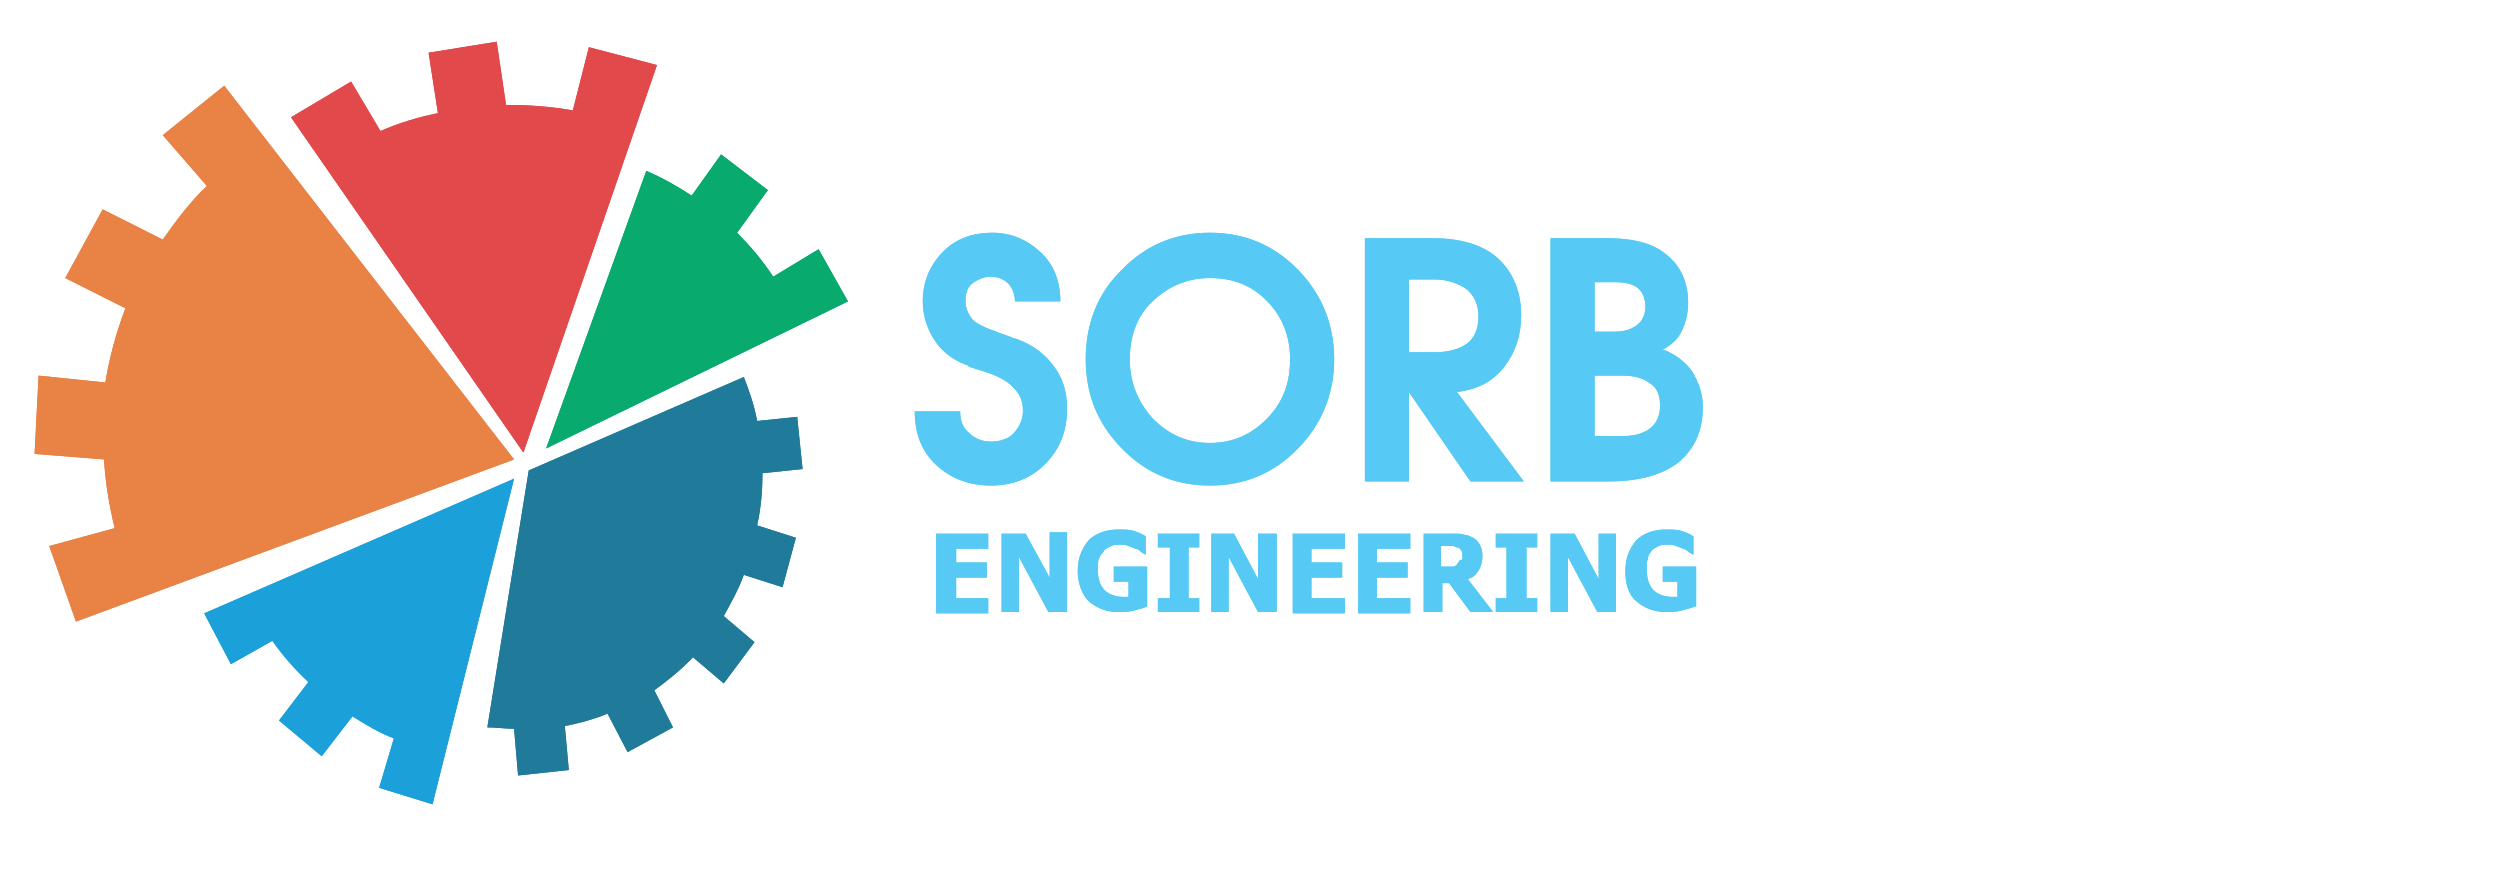 <?xml version="1.0" encoding="UTF-8"?> <svg xmlns="http://www.w3.org/2000/svg" viewBox="0 0 104.90 37.50"><path fill="#1ba0da" stroke="none" fill-opacity="1" stroke-width="1" stroke-opacity="1" color="rgb(51, 51, 51)" id="tSvg2802547ae7" title="Path 76" d="M18.263 33.289C18.226 33.443 18.188 33.596 18.151 33.75C17.404 33.52 16.657 33.289 15.909 33.058C16.115 32.367 16.32 31.674 16.526 30.983C15.909 30.752 15.349 30.406 14.789 30.06C14.359 30.617 13.929 31.175 13.499 31.732C12.902 31.233 12.304 30.733 11.706 30.233C12.117 29.695 12.528 29.157 12.939 28.619C12.379 28.1 11.874 27.523 11.426 26.889C10.847 27.216 10.268 27.542 9.688 27.869C9.315 27.158 8.941 26.447 8.568 25.736C12.902 23.852 17.236 21.969 21.57 20.085C20.468 24.487 19.366 28.888 18.263 33.289Z" style=""></path><path fill="#207a9a" stroke="none" fill-opacity="1" stroke-width="1" stroke-opacity="1" color="rgb(51, 51, 51)" id="tSvg38c594fabf" title="Path 77" d="M31.21 15.819C31.434 16.395 31.658 17.029 31.77 17.664C32.331 17.606 32.891 17.548 33.451 17.491C33.526 18.221 33.601 18.951 33.676 19.681C33.115 19.739 32.555 19.797 31.994 19.855C31.994 20.547 31.938 21.296 31.77 22.046C32.312 22.219 32.854 22.392 33.395 22.565C33.209 23.256 33.022 23.948 32.835 24.64C32.293 24.467 31.752 24.294 31.21 24.122C30.985 24.756 30.649 25.332 30.369 25.851C30.799 26.216 31.228 26.581 31.658 26.947C31.228 27.523 30.799 28.1 30.369 28.676C29.939 28.311 29.51 27.946 29.08 27.581C28.576 28.1 28.015 28.561 27.455 28.965C27.716 29.484 27.978 30.003 28.239 30.521C27.604 30.867 26.969 31.213 26.334 31.559C26.054 31.021 25.773 30.483 25.493 29.945C24.933 30.175 24.316 30.348 23.7 30.464C23.756 31.079 23.812 31.694 23.868 32.309C23.158 32.386 22.448 32.463 21.738 32.539C21.682 31.886 21.626 31.233 21.57 30.579C21.177 30.579 20.841 30.521 20.449 30.521C21.028 26.927 21.607 23.334 22.186 19.739C25.194 18.433 28.202 17.126 31.21 15.819Z" style=""></path><path fill="#e88245" stroke="none" fill-opacity="1" stroke-width="1" stroke-opacity="1" color="rgb(51, 51, 51)" id="tSvg121fa6f96e9" title="Path 78" d="M3.187 26.082C2.814 25.025 2.44 23.968 2.066 22.911C2.982 22.661 3.897 22.411 4.812 22.161C4.588 21.238 4.42 20.258 4.364 19.278C3.393 19.201 2.421 19.124 1.45 19.047C1.506 17.952 1.562 16.857 1.618 15.761C2.552 15.857 3.486 15.953 4.42 16.049C4.588 15.011 4.868 13.973 5.261 12.936C4.42 12.513 3.579 12.09 2.739 11.667C3.262 10.706 3.785 9.745 4.308 8.784C5.149 9.207 5.989 9.63 6.83 10.053C7.391 9.246 8.007 8.438 8.68 7.804C8.063 7.093 7.447 6.382 6.83 5.671C7.689 4.979 8.549 4.287 9.408 3.595C13.462 8.823 17.516 14.05 21.57 19.278C15.442 21.546 9.315 23.814 3.187 26.082Z" style=""></path><path fill="#08ab6d" stroke="none" fill-opacity="1" stroke-width="1" stroke-opacity="1" color="rgb(51, 51, 51)" id="tSvg18c00bbebc5" title="Path 79" d="M27.118 7.17C27.791 7.458 28.407 7.804 29.024 8.208C29.435 7.631 29.846 7.055 30.257 6.478C30.911 6.978 31.565 7.478 32.219 7.977C31.789 8.573 31.359 9.169 30.93 9.765C31.49 10.341 31.994 10.918 32.443 11.61C33.078 11.225 33.713 10.841 34.348 10.457C34.759 11.187 35.17 11.917 35.581 12.647C31.359 14.704 27.137 16.76 22.915 18.817C24.316 14.934 25.717 11.052 27.118 7.17Z" style=""></path><path fill="#e2494b" stroke="none" fill-opacity="1" stroke-width="1" stroke-opacity="1" color="rgb(51, 51, 51)" id="tSvg1639b15c898" title="Path 80" d="M12.21 4.921C13.051 4.422 13.892 3.922 14.732 3.422C15.143 4.114 15.554 4.806 15.965 5.498C16.75 5.152 17.535 4.921 18.375 4.748C18.245 3.903 18.114 3.057 17.983 2.211C18.936 2.058 19.889 1.904 20.841 1.75C20.972 2.634 21.103 3.518 21.234 4.402C22.13 4.402 23.083 4.46 24.036 4.633C24.26 3.749 24.484 2.865 24.709 1.981C25.661 2.231 26.614 2.481 27.567 2.73C25.698 8.15 23.831 13.57 21.962 18.99C18.712 14.3 15.461 9.611 12.21 4.921Z" style=""></path><path fill="#1ba0da" stroke="none" fill-opacity="1" stroke-width="1" stroke-opacity="1" color="rgb(51, 51, 51)" id="tSvg70d876c841" title="Path 81" d="M18.263 33.289C18.226 33.443 18.188 33.596 18.151 33.75C17.404 33.52 16.657 33.289 15.909 33.058C16.115 32.367 16.32 31.674 16.526 30.983C15.909 30.752 15.349 30.406 14.789 30.06C14.359 30.617 13.929 31.175 13.499 31.732C12.902 31.233 12.304 30.733 11.706 30.233C12.117 29.695 12.528 29.157 12.939 28.619C12.379 28.1 11.874 27.523 11.426 26.889C10.847 27.216 10.268 27.542 9.688 27.869C9.315 27.158 8.941 26.447 8.568 25.736C12.902 23.852 17.236 21.969 21.57 20.085C20.468 24.487 19.366 28.888 18.263 33.289Z" style=""></path><path fill="#207a9a" stroke="none" fill-opacity="1" stroke-width="1" stroke-opacity="1" color="rgb(51, 51, 51)" id="tSvg1503103aca6" title="Path 82" d="M31.21 15.819C31.434 16.395 31.658 17.029 31.77 17.664C32.331 17.606 32.891 17.548 33.451 17.491C33.526 18.221 33.601 18.951 33.676 19.681C33.115 19.739 32.555 19.797 31.994 19.855C31.994 20.547 31.938 21.296 31.77 22.046C32.312 22.219 32.854 22.392 33.395 22.565C33.209 23.256 33.022 23.948 32.835 24.64C32.293 24.467 31.752 24.294 31.21 24.122C30.985 24.756 30.649 25.332 30.369 25.851C30.799 26.216 31.228 26.581 31.658 26.947C31.228 27.523 30.799 28.1 30.369 28.676C29.939 28.311 29.51 27.946 29.08 27.581C28.576 28.1 28.015 28.561 27.455 28.965C27.716 29.484 27.978 30.003 28.239 30.521C27.604 30.867 26.969 31.213 26.334 31.559C26.054 31.021 25.773 30.483 25.493 29.945C24.933 30.175 24.316 30.348 23.7 30.464C23.756 31.079 23.812 31.694 23.868 32.309C23.158 32.386 22.448 32.463 21.738 32.539C21.682 31.886 21.626 31.233 21.57 30.579C21.177 30.579 20.841 30.521 20.449 30.521C21.028 26.927 21.607 23.334 22.186 19.739C25.194 18.433 28.202 17.126 31.21 15.819Z" style=""></path><path fill="#e88245" stroke="none" fill-opacity="1" stroke-width="1" stroke-opacity="1" color="rgb(51, 51, 51)" id="tSvg5c81aa8cea" title="Path 83" d="M3.187 26.082C2.814 25.025 2.44 23.968 2.066 22.911C2.982 22.661 3.897 22.411 4.812 22.161C4.588 21.238 4.42 20.258 4.364 19.278C3.393 19.201 2.421 19.124 1.45 19.047C1.506 17.952 1.562 16.857 1.618 15.761C2.552 15.857 3.486 15.953 4.42 16.049C4.588 15.011 4.868 13.973 5.261 12.936C4.42 12.513 3.579 12.09 2.739 11.667C3.262 10.706 3.785 9.745 4.308 8.784C5.149 9.207 5.989 9.63 6.83 10.053C7.391 9.246 8.007 8.438 8.68 7.804C8.063 7.093 7.447 6.382 6.83 5.671C7.689 4.979 8.549 4.287 9.408 3.595C13.462 8.823 17.516 14.05 21.57 19.278C15.442 21.546 9.315 23.814 3.187 26.082Z" style=""></path><path fill="#08ab6d" stroke="none" fill-opacity="1" stroke-width="1" stroke-opacity="1" color="rgb(51, 51, 51)" id="tSvg191bcf8a649" title="Path 84" d="M27.118 7.17C27.791 7.458 28.407 7.804 29.024 8.208C29.435 7.631 29.846 7.055 30.257 6.478C30.911 6.978 31.565 7.478 32.219 7.977C31.789 8.573 31.359 9.169 30.93 9.765C31.49 10.341 31.994 10.918 32.443 11.61C33.078 11.225 33.713 10.841 34.348 10.457C34.759 11.187 35.17 11.917 35.581 12.647C31.359 14.704 27.137 16.76 22.915 18.817C24.316 14.934 25.717 11.052 27.118 7.17Z" style=""></path><path fill="#e2494b" stroke="none" fill-opacity="1" stroke-width="1" stroke-opacity="1" color="rgb(51, 51, 51)" id="tSvg12083cd19e" title="Path 85" d="M12.21 4.921C13.051 4.422 13.892 3.922 14.732 3.422C15.143 4.114 15.554 4.806 15.965 5.498C16.75 5.152 17.535 4.921 18.375 4.748C18.245 3.903 18.114 3.057 17.983 2.211C18.936 2.058 19.889 1.904 20.841 1.75C20.972 2.634 21.103 3.518 21.234 4.402C22.13 4.402 23.083 4.46 24.036 4.633C24.26 3.749 24.484 2.865 24.709 1.981C25.661 2.231 26.614 2.481 27.567 2.73C25.698 8.15 23.831 13.57 21.962 18.99C18.712 14.3 15.461 9.611 12.21 4.921Z" style=""></path><path fill="#56caf4" stroke="none" fill-opacity="1" stroke-width="1" stroke-opacity="1" color="rgb(51, 51, 51)" id="tSvg930b91d47d" title="Path 86" d="M66.91 13.916C67.191 13.916 67.471 13.916 67.751 13.916C68.2 13.916 68.48 13.8 68.704 13.627C68.928 13.455 69.04 13.166 69.04 12.878C69.04 12.532 68.928 12.244 68.704 12.071C68.48 11.898 68.144 11.84 67.751 11.84C67.471 11.84 67.191 11.84 66.91 11.84C66.91 12.532 66.91 13.224 66.91 13.916C66.91 13.916 66.91 13.916 66.91 13.916ZM66.91 18.298C67.303 18.298 67.695 18.298 68.088 18.298C68.592 18.298 68.984 18.183 69.264 17.952C69.545 17.721 69.657 17.375 69.657 17.029C69.657 16.626 69.545 16.28 69.264 16.107C68.984 15.876 68.592 15.761 68.088 15.761C67.695 15.761 67.303 15.761 66.91 15.761C66.91 16.607 66.91 17.452 66.91 18.298C66.91 18.298 66.91 18.298 66.91 18.298ZM65.061 20.143C65.061 16.76 65.061 13.378 65.061 9.995C65.846 9.995 66.63 9.995 67.415 9.995C68.592 9.995 69.433 10.226 69.993 10.745C70.553 11.206 70.834 11.898 70.834 12.705C70.834 13.166 70.722 13.57 70.553 13.916C70.385 14.262 70.105 14.492 69.769 14.665C70.273 14.838 70.722 15.184 71.002 15.588C71.282 16.049 71.45 16.511 71.45 17.087C71.45 18.067 71.114 18.817 70.441 19.393C69.769 19.912 68.816 20.201 67.471 20.201C66.668 20.201 65.864 20.201 65.061 20.201C65.061 20.181 65.061 20.162 65.061 20.143ZM59.12 11.783C59.12 12.782 59.12 13.781 59.12 14.781C59.475 14.781 59.83 14.781 60.185 14.781C60.746 14.781 61.194 14.665 61.53 14.435C61.866 14.204 62.035 13.8 62.035 13.282C62.035 12.763 61.866 12.417 61.53 12.129C61.194 11.898 60.746 11.725 60.185 11.725C59.83 11.725 59.475 11.725 59.12 11.725C59.12 11.744 59.12 11.763 59.12 11.783ZM57.271 20.143C57.271 16.76 57.271 13.378 57.271 9.995C58.224 9.995 59.176 9.995 60.129 9.995C61.306 9.995 62.259 10.284 62.875 10.86C63.492 11.437 63.828 12.244 63.828 13.224C63.828 14.031 63.604 14.781 63.099 15.415C62.595 16.049 61.978 16.337 61.138 16.453C62.072 17.702 63.006 18.951 63.94 20.201C63.193 20.201 62.446 20.201 61.698 20.201C60.839 18.951 59.98 17.702 59.12 16.453C59.12 16.453 59.12 16.453 59.12 16.453C59.12 17.702 59.12 18.951 59.12 20.201C58.504 20.201 57.887 20.201 57.271 20.201C57.271 20.181 57.271 20.162 57.271 20.143ZM50.769 18.586C51.722 18.586 52.507 18.24 53.179 17.548C53.852 16.857 54.132 16.049 54.132 15.069C54.132 14.089 53.796 13.282 53.179 12.647C52.507 11.956 51.722 11.667 50.769 11.667C49.817 11.667 49.032 12.013 48.359 12.647C47.687 13.282 47.407 14.146 47.407 15.069C47.407 16.049 47.743 16.857 48.359 17.548C49.032 18.24 49.817 18.586 50.769 18.586ZM50.769 9.765C52.227 9.765 53.46 10.284 54.468 11.321C55.477 12.359 55.982 13.627 55.982 15.069C55.982 16.511 55.477 17.779 54.468 18.817C53.46 19.855 52.227 20.374 50.769 20.374C49.312 20.374 48.079 19.855 47.071 18.817C46.062 17.779 45.557 16.568 45.557 15.069C45.557 13.57 46.062 12.302 47.071 11.321C48.079 10.284 49.312 9.765 50.769 9.765ZM38.383 17.26C39.019 17.26 39.654 17.26 40.289 17.26C40.289 17.664 40.401 17.952 40.681 18.183C40.906 18.413 41.242 18.529 41.578 18.529C41.97 18.529 42.307 18.413 42.531 18.183C42.755 17.952 42.923 17.606 42.923 17.26C42.923 16.857 42.811 16.568 42.587 16.337C42.363 16.049 41.97 15.819 41.466 15.646C40.962 15.473 40.681 15.415 40.625 15.357C40.569 15.3 40.513 15.3 40.513 15.3C39.897 15.069 39.448 14.665 39.168 14.204C38.888 13.743 38.72 13.224 38.72 12.647C38.72 11.84 39 11.148 39.56 10.572C40.121 9.995 40.85 9.765 41.634 9.765C42.419 9.765 43.091 10.053 43.652 10.572C44.212 11.091 44.492 11.783 44.492 12.647C43.857 12.647 43.222 12.647 42.587 12.647C42.587 12.359 42.475 12.071 42.307 11.898C42.139 11.725 41.858 11.61 41.578 11.61C41.298 11.61 41.018 11.725 40.794 11.898C40.569 12.071 40.513 12.359 40.513 12.647C40.513 12.936 40.625 13.166 40.794 13.397C40.962 13.57 41.298 13.743 41.802 13.916C42.083 14.031 42.307 14.089 42.419 14.146C42.531 14.204 42.643 14.204 42.755 14.262C43.372 14.492 43.876 14.896 44.212 15.357C44.604 15.876 44.773 16.453 44.773 17.145C44.773 18.067 44.492 18.817 43.876 19.451C43.26 20.085 42.475 20.374 41.578 20.374C40.681 20.374 39.897 20.085 39.28 19.509C38.664 18.932 38.383 18.183 38.383 17.26Z" style=""></path><path fill="#56caf4" stroke="none" fill-opacity="1" stroke-width="1" stroke-opacity="1" color="rgb(51, 51, 51)" id="tSvg5fa579a9a6" title="Path 87" d="M39.28 25.678C39.28 24.583 39.28 23.487 39.28 22.392C40.009 22.392 40.737 22.392 41.466 22.392C41.466 22.603 41.466 22.814 41.466 23.026C41.018 23.026 40.569 23.026 40.121 23.026C40.121 23.218 40.121 23.41 40.121 23.602C40.551 23.602 40.98 23.602 41.41 23.602C41.41 23.814 41.41 24.025 41.41 24.237C40.98 24.237 40.551 24.237 40.121 24.237C40.121 24.525 40.121 24.813 40.121 25.101C40.569 25.101 41.018 25.101 41.466 25.101C41.466 25.313 41.466 25.524 41.466 25.736C40.737 25.736 40.009 25.736 39.28 25.736C39.28 25.717 39.28 25.697 39.28 25.678Z" style=""></path><path fill="#56caf4" stroke="none" fill-opacity="1" stroke-width="1" stroke-opacity="1" color="rgb(51, 51, 51)" id="tSvg1558f9b09be" title="Path 88" d="M44.773 25.678C44.511 25.678 44.25 25.678 43.988 25.678C43.577 24.91 43.166 24.141 42.755 23.372C42.755 24.141 42.755 24.91 42.755 25.678C42.512 25.678 42.269 25.678 42.026 25.678C42.026 24.583 42.026 23.487 42.026 22.392C42.363 22.392 42.699 22.392 43.035 22.392C43.372 23.007 43.708 23.622 44.044 24.237C44.044 23.602 44.044 22.968 44.044 22.334C44.287 22.334 44.53 22.334 44.773 22.334C44.773 23.449 44.773 24.563 44.773 25.678Z" style=""></path><path fill="#56caf4" stroke="none" fill-opacity="1" stroke-width="1" stroke-opacity="1" color="rgb(51, 51, 51)" id="tSvg166af352d0b" title="Path 89" d="M48.135 25.448C48.023 25.505 47.799 25.563 47.575 25.62C47.351 25.678 47.127 25.678 46.902 25.678C46.398 25.678 46.006 25.505 45.669 25.217C45.389 24.929 45.221 24.467 45.221 23.948C45.221 23.43 45.389 23.026 45.669 22.68C45.95 22.392 46.398 22.219 46.902 22.219C47.183 22.219 47.407 22.219 47.575 22.276C47.743 22.334 47.911 22.392 48.079 22.507C48.079 22.757 48.079 23.007 48.079 23.256C48.061 23.256 48.042 23.256 48.023 23.256C47.967 23.199 47.911 23.199 47.855 23.141C47.799 23.084 47.743 23.026 47.631 23.026C47.575 22.968 47.463 22.968 47.351 22.911C47.239 22.853 47.127 22.853 47.014 22.853C46.902 22.853 46.734 22.853 46.622 22.911C46.51 22.968 46.398 23.026 46.342 23.084C46.286 23.199 46.174 23.256 46.118 23.43C46.062 23.545 46.062 23.718 46.062 23.891C46.062 24.294 46.174 24.583 46.342 24.756C46.51 24.929 46.79 25.044 47.127 25.044C47.201 25.044 47.276 25.044 47.351 25.044C47.351 24.832 47.351 24.621 47.351 24.41C47.145 24.41 46.94 24.41 46.734 24.41C46.734 24.198 46.734 23.987 46.734 23.775C47.201 23.775 47.668 23.775 48.135 23.775C48.135 24.333 48.135 24.89 48.135 25.448C48.135 25.448 48.135 25.448 48.135 25.448Z" style=""></path><path fill="#56caf4" stroke="none" fill-opacity="1" stroke-width="1" stroke-opacity="1" color="rgb(51, 51, 51)" id="tSvg16e673cfe73" title="Path 90" d="M50.321 25.678C49.742 25.678 49.163 25.678 48.584 25.678C48.584 25.486 48.584 25.294 48.584 25.101C48.752 25.101 48.92 25.101 49.088 25.101C49.088 24.39 49.088 23.679 49.088 22.968C48.92 22.968 48.752 22.968 48.584 22.968C48.584 22.776 48.584 22.584 48.584 22.392C49.163 22.392 49.742 22.392 50.321 22.392C50.321 22.584 50.321 22.776 50.321 22.968C50.172 22.968 50.022 22.968 49.873 22.968C49.873 23.679 49.873 24.39 49.873 25.101C50.022 25.101 50.172 25.101 50.321 25.101C50.321 25.294 50.321 25.486 50.321 25.678Z" style=""></path><path fill="#56caf4" stroke="none" fill-opacity="1" stroke-width="1" stroke-opacity="1" color="rgb(51, 51, 51)" id="tSvg9bc878a5a8" title="Path 91" d="M53.572 25.678C53.31 25.678 53.049 25.678 52.787 25.678C52.376 24.91 51.965 24.141 51.554 23.372C51.554 24.141 51.554 24.91 51.554 25.678C51.311 25.678 51.069 25.678 50.826 25.678C50.826 24.583 50.826 23.487 50.826 22.392C51.143 22.392 51.461 22.392 51.778 22.392C52.115 23.026 52.451 23.66 52.787 24.294C52.787 23.66 52.787 23.026 52.787 22.392C53.049 22.392 53.31 22.392 53.572 22.392C53.572 23.487 53.572 24.583 53.572 25.678Z" style=""></path><path fill="#56caf4" stroke="none" fill-opacity="1" stroke-width="1" stroke-opacity="1" color="rgb(51, 51, 51)" id="tSvg676afb44db" title="Path 92" d="M54.244 25.678C54.244 24.583 54.244 23.487 54.244 22.392C54.973 22.392 55.702 22.392 56.43 22.392C56.43 22.603 56.43 22.814 56.43 23.026C55.963 23.026 55.496 23.026 55.029 23.026C55.029 23.218 55.029 23.41 55.029 23.602C55.459 23.602 55.888 23.602 56.318 23.602C56.318 23.814 56.318 24.025 56.318 24.237C55.888 24.237 55.459 24.237 55.029 24.237C55.029 24.525 55.029 24.813 55.029 25.101C55.496 25.101 55.963 25.101 56.43 25.101C56.43 25.313 56.43 25.524 56.43 25.736C55.702 25.736 54.973 25.736 54.244 25.736C54.244 25.717 54.244 25.697 54.244 25.678Z" style=""></path><path fill="#56caf4" stroke="none" fill-opacity="1" stroke-width="1" stroke-opacity="1" color="rgb(51, 51, 51)" id="tSvg5426c475d5" title="Path 93" d="M56.991 25.678C56.991 24.583 56.991 23.487 56.991 22.392C57.719 22.392 58.447 22.392 59.176 22.392C59.176 22.603 59.176 22.814 59.176 23.026C58.709 23.026 58.242 23.026 57.775 23.026C57.775 23.218 57.775 23.41 57.775 23.602C58.205 23.602 58.635 23.602 59.064 23.602C59.064 23.814 59.064 24.025 59.064 24.237C58.635 24.237 58.205 24.237 57.775 24.237C57.775 24.525 57.775 24.813 57.775 25.101C58.242 25.101 58.709 25.101 59.176 25.101C59.176 25.313 59.176 25.524 59.176 25.736C58.447 25.736 57.719 25.736 56.991 25.736C56.991 25.717 56.991 25.697 56.991 25.678Z" style=""></path><path fill="#56caf4" stroke="none" fill-opacity="1" stroke-width="1" stroke-opacity="1" color="rgb(51, 51, 51)" id="tSvg6e3ffb9242" title="Path 94" d="M62.651 25.678C62.334 25.678 62.016 25.678 61.698 25.678C61.4 25.275 61.1 24.871 60.802 24.467C60.708 24.467 60.615 24.467 60.521 24.467C60.521 24.871 60.521 25.275 60.521 25.678C60.26 25.678 59.998 25.678 59.737 25.678C59.737 24.583 59.737 23.487 59.737 22.392C60.166 22.392 60.596 22.392 61.026 22.392C61.194 22.392 61.362 22.392 61.474 22.449C61.586 22.449 61.698 22.507 61.81 22.565C61.922 22.622 62.035 22.738 62.091 22.853C62.147 22.968 62.203 23.084 62.203 23.314C62.203 23.545 62.147 23.775 62.035 23.948C61.922 24.122 61.81 24.237 61.586 24.294C61.941 24.756 62.296 25.217 62.651 25.678ZM61.362 23.314C61.362 23.256 61.362 23.141 61.306 23.084C61.25 23.026 61.25 22.968 61.138 22.968C61.082 22.968 61.026 22.911 60.97 22.911C60.802 22.911 60.633 22.911 60.465 22.911C60.465 23.199 60.465 23.487 60.465 23.775C60.633 23.775 60.802 23.775 60.97 23.775C61.026 23.775 61.138 23.718 61.138 23.66C61.194 23.602 61.25 23.545 61.25 23.487C61.362 23.545 61.362 23.43 61.362 23.314Z" style=""></path><path fill="#56caf4" stroke="none" fill-opacity="1" stroke-width="1" stroke-opacity="1" color="rgb(51, 51, 51)" id="tSvg62ad68b349" title="Path 95" d="M64.501 25.678C63.921 25.678 63.342 25.678 62.763 25.678C62.763 25.486 62.763 25.294 62.763 25.101C62.913 25.101 63.062 25.101 63.212 25.101C63.212 24.39 63.212 23.679 63.212 22.968C63.062 22.968 62.913 22.968 62.763 22.968C62.763 22.776 62.763 22.584 62.763 22.392C63.342 22.392 63.921 22.392 64.501 22.392C64.501 22.584 64.501 22.776 64.501 22.968C64.351 22.968 64.202 22.968 64.052 22.968C64.052 23.679 64.052 24.39 64.052 25.101C64.202 25.101 64.351 25.101 64.501 25.101C64.501 25.294 64.501 25.486 64.501 25.678Z" style=""></path><path fill="#56caf4" stroke="none" fill-opacity="1" stroke-width="1" stroke-opacity="1" color="rgb(51, 51, 51)" id="tSvge204f5d4eb" title="Path 96" d="M67.807 25.678C67.546 25.678 67.284 25.678 67.023 25.678C66.612 24.91 66.201 24.141 65.79 23.372C65.79 24.141 65.79 24.91 65.79 25.678C65.547 25.678 65.304 25.678 65.061 25.678C65.061 24.583 65.061 23.487 65.061 22.392C65.397 22.392 65.734 22.392 66.07 22.392C66.406 23.026 66.742 23.66 67.079 24.294C67.079 23.66 67.079 23.026 67.079 22.392C67.322 22.392 67.564 22.392 67.807 22.392C67.807 22.392 67.807 25.678 67.807 25.678Z" style=""></path><path fill="#56caf4" stroke="none" fill-opacity="1" stroke-width="1" stroke-opacity="1" color="rgb(51, 51, 51)" id="tSvg7dff25cae9" title="Path 97" d="M71.114 25.448C71.002 25.505 70.778 25.563 70.553 25.62C70.329 25.678 70.105 25.678 69.881 25.678C69.376 25.678 68.984 25.505 68.648 25.217C68.312 24.929 68.2 24.467 68.2 23.948C68.2 23.43 68.368 23.026 68.648 22.68C68.928 22.392 69.376 22.219 69.881 22.219C70.161 22.219 70.385 22.219 70.553 22.276C70.722 22.334 70.89 22.392 71.058 22.507C71.058 22.757 71.058 23.007 71.058 23.256C71.039 23.256 71.02 23.256 71.002 23.256C70.946 23.199 70.89 23.199 70.834 23.141C70.778 23.084 70.666 23.026 70.609 23.026C70.553 22.968 70.441 22.968 70.329 22.911C70.217 22.853 70.105 22.853 69.993 22.853C69.881 22.853 69.713 22.853 69.601 22.911C69.489 22.968 69.376 23.026 69.32 23.084C69.264 23.199 69.152 23.256 69.152 23.43C69.096 23.545 69.096 23.718 69.096 23.891C69.096 24.294 69.208 24.583 69.376 24.756C69.545 24.929 69.825 25.044 70.161 25.044C70.236 25.044 70.311 25.044 70.385 25.044C70.385 24.832 70.385 24.621 70.385 24.41C70.18 24.41 69.974 24.41 69.769 24.41C69.769 24.198 69.769 23.987 69.769 23.775C70.236 23.775 70.703 23.775 71.17 23.775C71.17 24.333 71.17 24.89 71.17 25.448C71.17 25.448 71.114 25.448 71.114 25.448Z" style=""></path><path fill="#56caf4" stroke="none" fill-opacity="1" stroke-width="1" stroke-opacity="1" color="rgb(51, 51, 51)" id="tSvg17755ef9740" title="Path 98" d="M66.91 13.916C67.191 13.916 67.471 13.916 67.751 13.916C68.2 13.916 68.48 13.8 68.704 13.627C68.928 13.455 69.04 13.166 69.04 12.878C69.04 12.532 68.928 12.244 68.704 12.071C68.48 11.898 68.144 11.84 67.751 11.84C67.471 11.84 67.191 11.84 66.91 11.84C66.91 12.532 66.91 13.224 66.91 13.916C66.91 13.916 66.91 13.916 66.91 13.916ZM66.91 18.298C67.303 18.298 67.695 18.298 68.088 18.298C68.592 18.298 68.984 18.183 69.264 17.952C69.545 17.721 69.657 17.375 69.657 17.029C69.657 16.626 69.545 16.28 69.264 16.107C68.984 15.876 68.592 15.761 68.088 15.761C67.695 15.761 67.303 15.761 66.91 15.761C66.91 16.607 66.91 17.452 66.91 18.298C66.91 18.298 66.91 18.298 66.91 18.298ZM65.061 20.143C65.061 16.76 65.061 13.378 65.061 9.995C65.846 9.995 66.63 9.995 67.415 9.995C68.592 9.995 69.433 10.226 69.993 10.745C70.553 11.206 70.834 11.898 70.834 12.705C70.834 13.166 70.722 13.57 70.553 13.916C70.385 14.262 70.105 14.492 69.769 14.665C70.273 14.838 70.722 15.184 71.002 15.588C71.282 16.049 71.45 16.511 71.45 17.087C71.45 18.067 71.114 18.817 70.441 19.393C69.769 19.912 68.816 20.201 67.471 20.201C66.668 20.201 65.864 20.201 65.061 20.201C65.061 20.181 65.061 20.162 65.061 20.143ZM59.12 11.783C59.12 12.782 59.12 13.781 59.12 14.781C59.475 14.781 59.83 14.781 60.185 14.781C60.746 14.781 61.194 14.665 61.53 14.435C61.866 14.204 62.035 13.8 62.035 13.282C62.035 12.763 61.866 12.417 61.53 12.129C61.194 11.898 60.746 11.725 60.185 11.725C59.83 11.725 59.475 11.725 59.12 11.725C59.12 11.744 59.12 11.763 59.12 11.783ZM57.271 20.143C57.271 16.76 57.271 13.378 57.271 9.995C58.224 9.995 59.176 9.995 60.129 9.995C61.306 9.995 62.259 10.284 62.875 10.86C63.492 11.437 63.828 12.244 63.828 13.224C63.828 14.031 63.604 14.781 63.099 15.415C62.595 16.049 61.978 16.337 61.138 16.453C62.072 17.702 63.006 18.951 63.94 20.201C63.193 20.201 62.446 20.201 61.698 20.201C60.839 18.951 59.98 17.702 59.12 16.453C59.12 16.453 59.12 16.453 59.12 16.453C59.12 17.702 59.12 18.951 59.12 20.201C58.504 20.201 57.887 20.201 57.271 20.201C57.271 20.181 57.271 20.162 57.271 20.143ZM50.769 18.586C51.722 18.586 52.507 18.24 53.179 17.548C53.852 16.857 54.132 16.049 54.132 15.069C54.132 14.089 53.796 13.282 53.179 12.647C52.507 11.956 51.722 11.667 50.769 11.667C49.817 11.667 49.032 12.013 48.359 12.647C47.687 13.282 47.407 14.146 47.407 15.069C47.407 16.049 47.743 16.857 48.359 17.548C49.032 18.24 49.817 18.586 50.769 18.586ZM50.769 9.765C52.227 9.765 53.46 10.284 54.468 11.321C55.477 12.359 55.982 13.627 55.982 15.069C55.982 16.511 55.477 17.779 54.468 18.817C53.46 19.855 52.227 20.374 50.769 20.374C49.312 20.374 48.079 19.855 47.071 18.817C46.062 17.779 45.557 16.568 45.557 15.069C45.557 13.57 46.062 12.302 47.071 11.321C48.079 10.284 49.312 9.765 50.769 9.765ZM38.383 17.26C39.019 17.26 39.654 17.26 40.289 17.26C40.289 17.664 40.401 17.952 40.681 18.183C40.906 18.413 41.242 18.529 41.578 18.529C41.97 18.529 42.307 18.413 42.531 18.183C42.755 17.952 42.923 17.606 42.923 17.26C42.923 16.857 42.811 16.568 42.587 16.337C42.363 16.049 41.97 15.819 41.466 15.646C40.962 15.473 40.681 15.415 40.625 15.357C40.569 15.3 40.513 15.3 40.513 15.3C39.897 15.069 39.448 14.665 39.168 14.204C38.888 13.743 38.72 13.224 38.72 12.647C38.72 11.84 39 11.148 39.56 10.572C40.121 9.995 40.85 9.765 41.634 9.765C42.419 9.765 43.091 10.053 43.652 10.572C44.212 11.091 44.492 11.783 44.492 12.647C43.857 12.647 43.222 12.647 42.587 12.647C42.587 12.359 42.475 12.071 42.307 11.898C42.139 11.725 41.858 11.61 41.578 11.61C41.298 11.61 41.018 11.725 40.794 11.898C40.569 12.071 40.513 12.359 40.513 12.647C40.513 12.936 40.625 13.166 40.794 13.397C40.962 13.57 41.298 13.743 41.802 13.916C42.083 14.031 42.307 14.089 42.419 14.146C42.531 14.204 42.643 14.204 42.755 14.262C43.372 14.492 43.876 14.896 44.212 15.357C44.604 15.876 44.773 16.453 44.773 17.145C44.773 18.067 44.492 18.817 43.876 19.451C43.26 20.085 42.475 20.374 41.578 20.374C40.681 20.374 39.897 20.085 39.28 19.509C38.664 18.932 38.383 18.183 38.383 17.26Z" style=""></path><path fill="#56caf4" stroke="none" fill-opacity="1" stroke-width="1" stroke-opacity="1" color="rgb(51, 51, 51)" id="tSvg3367fb0043" title="Path 99" d="M39.28 25.678C39.28 24.583 39.28 23.487 39.28 22.392C40.009 22.392 40.737 22.392 41.466 22.392C41.466 22.603 41.466 22.814 41.466 23.026C41.018 23.026 40.569 23.026 40.121 23.026C40.121 23.218 40.121 23.41 40.121 23.602C40.551 23.602 40.98 23.602 41.41 23.602C41.41 23.814 41.41 24.025 41.41 24.237C40.98 24.237 40.551 24.237 40.121 24.237C40.121 24.525 40.121 24.813 40.121 25.101C40.569 25.101 41.018 25.101 41.466 25.101C41.466 25.313 41.466 25.524 41.466 25.736C40.737 25.736 40.009 25.736 39.28 25.736C39.28 25.717 39.28 25.697 39.28 25.678Z" style=""></path><path fill="#56caf4" stroke="none" fill-opacity="1" stroke-width="1" stroke-opacity="1" color="rgb(51, 51, 51)" id="tSvg153ac5226cb" title="Path 100" d="M44.773 25.678C44.511 25.678 44.25 25.678 43.988 25.678C43.577 24.91 43.166 24.141 42.755 23.372C42.755 24.141 42.755 24.91 42.755 25.678C42.512 25.678 42.269 25.678 42.026 25.678C42.026 24.583 42.026 23.487 42.026 22.392C42.363 22.392 42.699 22.392 43.035 22.392C43.372 23.007 43.708 23.622 44.044 24.237C44.044 23.602 44.044 22.968 44.044 22.334C44.287 22.334 44.53 22.334 44.773 22.334C44.773 23.449 44.773 24.563 44.773 25.678Z" style=""></path><path fill="#56caf4" stroke="none" fill-opacity="1" stroke-width="1" stroke-opacity="1" color="rgb(51, 51, 51)" id="tSvg18a5e136f8c" title="Path 101" d="M48.135 25.448C48.023 25.505 47.799 25.563 47.575 25.62C47.351 25.678 47.127 25.678 46.902 25.678C46.398 25.678 46.006 25.505 45.669 25.217C45.389 24.929 45.221 24.467 45.221 23.948C45.221 23.43 45.389 23.026 45.669 22.68C45.95 22.392 46.398 22.219 46.902 22.219C47.183 22.219 47.407 22.219 47.575 22.276C47.743 22.334 47.911 22.392 48.079 22.507C48.079 22.757 48.079 23.007 48.079 23.256C48.061 23.256 48.042 23.256 48.023 23.256C47.967 23.199 47.911 23.199 47.855 23.141C47.799 23.084 47.743 23.026 47.631 23.026C47.575 22.968 47.463 22.968 47.351 22.911C47.239 22.853 47.127 22.853 47.014 22.853C46.902 22.853 46.734 22.853 46.622 22.911C46.51 22.968 46.398 23.026 46.342 23.084C46.286 23.199 46.174 23.256 46.118 23.43C46.062 23.545 46.062 23.718 46.062 23.891C46.062 24.294 46.174 24.583 46.342 24.756C46.51 24.929 46.79 25.044 47.127 25.044C47.201 25.044 47.276 25.044 47.351 25.044C47.351 24.832 47.351 24.621 47.351 24.41C47.145 24.41 46.94 24.41 46.734 24.41C46.734 24.198 46.734 23.987 46.734 23.775C47.201 23.775 47.668 23.775 48.135 23.775C48.135 24.333 48.135 24.89 48.135 25.448C48.135 25.448 48.135 25.448 48.135 25.448Z" style=""></path><path fill="#56caf4" stroke="none" fill-opacity="1" stroke-width="1" stroke-opacity="1" color="rgb(51, 51, 51)" id="tSvg13d05a1d35d" title="Path 102" d="M50.321 25.678C49.742 25.678 49.163 25.678 48.584 25.678C48.584 25.486 48.584 25.294 48.584 25.101C48.752 25.101 48.92 25.101 49.088 25.101C49.088 24.39 49.088 23.679 49.088 22.968C48.92 22.968 48.752 22.968 48.584 22.968C48.584 22.776 48.584 22.584 48.584 22.392C49.163 22.392 49.742 22.392 50.321 22.392C50.321 22.584 50.321 22.776 50.321 22.968C50.172 22.968 50.022 22.968 49.873 22.968C49.873 23.679 49.873 24.39 49.873 25.101C50.022 25.101 50.172 25.101 50.321 25.101C50.321 25.294 50.321 25.486 50.321 25.678Z" style=""></path><path fill="#56caf4" stroke="none" fill-opacity="1" stroke-width="1" stroke-opacity="1" color="rgb(51, 51, 51)" id="tSvg3cfe5a3ab2" title="Path 103" d="M53.572 25.678C53.31 25.678 53.049 25.678 52.787 25.678C52.376 24.91 51.965 24.141 51.554 23.372C51.554 24.141 51.554 24.91 51.554 25.678C51.311 25.678 51.069 25.678 50.826 25.678C50.826 24.583 50.826 23.487 50.826 22.392C51.143 22.392 51.461 22.392 51.778 22.392C52.115 23.026 52.451 23.66 52.787 24.294C52.787 23.66 52.787 23.026 52.787 22.392C53.049 22.392 53.31 22.392 53.572 22.392C53.572 23.487 53.572 24.583 53.572 25.678Z" style=""></path><path fill="#56caf4" stroke="none" fill-opacity="1" stroke-width="1" stroke-opacity="1" color="rgb(51, 51, 51)" id="tSvg12016a2e4fa" title="Path 104" d="M54.244 25.678C54.244 24.583 54.244 23.487 54.244 22.392C54.973 22.392 55.702 22.392 56.43 22.392C56.43 22.603 56.43 22.814 56.43 23.026C55.963 23.026 55.496 23.026 55.029 23.026C55.029 23.218 55.029 23.41 55.029 23.602C55.459 23.602 55.888 23.602 56.318 23.602C56.318 23.814 56.318 24.025 56.318 24.237C55.888 24.237 55.459 24.237 55.029 24.237C55.029 24.525 55.029 24.813 55.029 25.101C55.496 25.101 55.963 25.101 56.43 25.101C56.43 25.313 56.43 25.524 56.43 25.736C55.702 25.736 54.973 25.736 54.244 25.736C54.244 25.717 54.244 25.697 54.244 25.678Z" style=""></path><path fill="#56caf4" stroke="none" fill-opacity="1" stroke-width="1" stroke-opacity="1" color="rgb(51, 51, 51)" id="tSvgad70017613" title="Path 105" d="M56.991 25.678C56.991 24.583 56.991 23.487 56.991 22.392C57.719 22.392 58.447 22.392 59.176 22.392C59.176 22.603 59.176 22.814 59.176 23.026C58.709 23.026 58.242 23.026 57.775 23.026C57.775 23.218 57.775 23.41 57.775 23.602C58.205 23.602 58.635 23.602 59.064 23.602C59.064 23.814 59.064 24.025 59.064 24.237C58.635 24.237 58.205 24.237 57.775 24.237C57.775 24.525 57.775 24.813 57.775 25.101C58.242 25.101 58.709 25.101 59.176 25.101C59.176 25.313 59.176 25.524 59.176 25.736C58.447 25.736 57.719 25.736 56.991 25.736C56.991 25.717 56.991 25.697 56.991 25.678Z" style=""></path><path fill="#56caf4" stroke="none" fill-opacity="1" stroke-width="1" stroke-opacity="1" color="rgb(51, 51, 51)" id="tSvg123875242bd" title="Path 106" d="M62.651 25.678C62.334 25.678 62.016 25.678 61.698 25.678C61.4 25.275 61.1 24.871 60.802 24.467C60.708 24.467 60.615 24.467 60.521 24.467C60.521 24.871 60.521 25.275 60.521 25.678C60.26 25.678 59.998 25.678 59.737 25.678C59.737 24.583 59.737 23.487 59.737 22.392C60.166 22.392 60.596 22.392 61.026 22.392C61.194 22.392 61.362 22.392 61.474 22.449C61.586 22.449 61.698 22.507 61.81 22.565C61.922 22.622 62.035 22.738 62.091 22.853C62.147 22.968 62.203 23.084 62.203 23.314C62.203 23.545 62.147 23.775 62.035 23.948C61.922 24.122 61.81 24.237 61.586 24.294C61.941 24.756 62.296 25.217 62.651 25.678ZM61.362 23.314C61.362 23.256 61.362 23.141 61.306 23.084C61.25 23.026 61.25 22.968 61.138 22.968C61.082 22.968 61.026 22.911 60.97 22.911C60.802 22.911 60.633 22.911 60.465 22.911C60.465 23.199 60.465 23.487 60.465 23.775C60.633 23.775 60.802 23.775 60.97 23.775C61.026 23.775 61.138 23.718 61.138 23.66C61.194 23.602 61.25 23.545 61.25 23.487C61.362 23.545 61.362 23.43 61.362 23.314Z" style=""></path><path fill="#56caf4" stroke="none" fill-opacity="1" stroke-width="1" stroke-opacity="1" color="rgb(51, 51, 51)" id="tSvgd154d0f056" title="Path 107" d="M64.501 25.678C63.921 25.678 63.342 25.678 62.763 25.678C62.763 25.486 62.763 25.294 62.763 25.101C62.913 25.101 63.062 25.101 63.212 25.101C63.212 24.39 63.212 23.679 63.212 22.968C63.062 22.968 62.913 22.968 62.763 22.968C62.763 22.776 62.763 22.584 62.763 22.392C63.342 22.392 63.921 22.392 64.501 22.392C64.501 22.584 64.501 22.776 64.501 22.968C64.351 22.968 64.202 22.968 64.052 22.968C64.052 23.679 64.052 24.39 64.052 25.101C64.202 25.101 64.351 25.101 64.501 25.101C64.501 25.294 64.501 25.486 64.501 25.678Z" style=""></path><path fill="#56caf4" stroke="none" fill-opacity="1" stroke-width="1" stroke-opacity="1" color="rgb(51, 51, 51)" id="tSvg16d5cff27c9" title="Path 108" d="M67.807 25.678C67.546 25.678 67.284 25.678 67.023 25.678C66.612 24.91 66.201 24.141 65.79 23.372C65.79 24.141 65.79 24.91 65.79 25.678C65.547 25.678 65.304 25.678 65.061 25.678C65.061 24.583 65.061 23.487 65.061 22.392C65.397 22.392 65.734 22.392 66.07 22.392C66.406 23.026 66.742 23.66 67.079 24.294C67.079 23.66 67.079 23.026 67.079 22.392C67.322 22.392 67.564 22.392 67.807 22.392C67.807 22.392 67.807 25.678 67.807 25.678Z" style=""></path><path fill="#56caf4" stroke="none" fill-opacity="1" stroke-width="1" stroke-opacity="1" color="rgb(51, 51, 51)" id="tSvg72fa441f84" title="Path 109" d="M71.114 25.448C71.002 25.505 70.778 25.563 70.553 25.62C70.329 25.678 70.105 25.678 69.881 25.678C69.376 25.678 68.984 25.505 68.648 25.217C68.312 24.929 68.2 24.467 68.2 23.948C68.2 23.43 68.368 23.026 68.648 22.68C68.928 22.392 69.376 22.219 69.881 22.219C70.161 22.219 70.385 22.219 70.553 22.276C70.722 22.334 70.89 22.392 71.058 22.507C71.058 22.757 71.058 23.007 71.058 23.256C71.039 23.256 71.02 23.256 71.002 23.256C70.946 23.199 70.89 23.199 70.834 23.141C70.778 23.084 70.666 23.026 70.609 23.026C70.553 22.968 70.441 22.968 70.329 22.911C70.217 22.853 70.105 22.853 69.993 22.853C69.881 22.853 69.713 22.853 69.601 22.911C69.489 22.968 69.376 23.026 69.32 23.084C69.264 23.199 69.152 23.256 69.152 23.43C69.096 23.545 69.096 23.718 69.096 23.891C69.096 24.294 69.208 24.583 69.376 24.756C69.545 24.929 69.825 25.044 70.161 25.044C70.236 25.044 70.311 25.044 70.385 25.044C70.385 24.832 70.385 24.621 70.385 24.41C70.18 24.41 69.974 24.41 69.769 24.41C69.769 24.198 69.769 23.987 69.769 23.775C70.236 23.775 70.703 23.775 71.17 23.775C71.17 24.333 71.17 24.89 71.17 25.448C71.17 25.448 71.114 25.448 71.114 25.448Z" style=""></path></svg> 